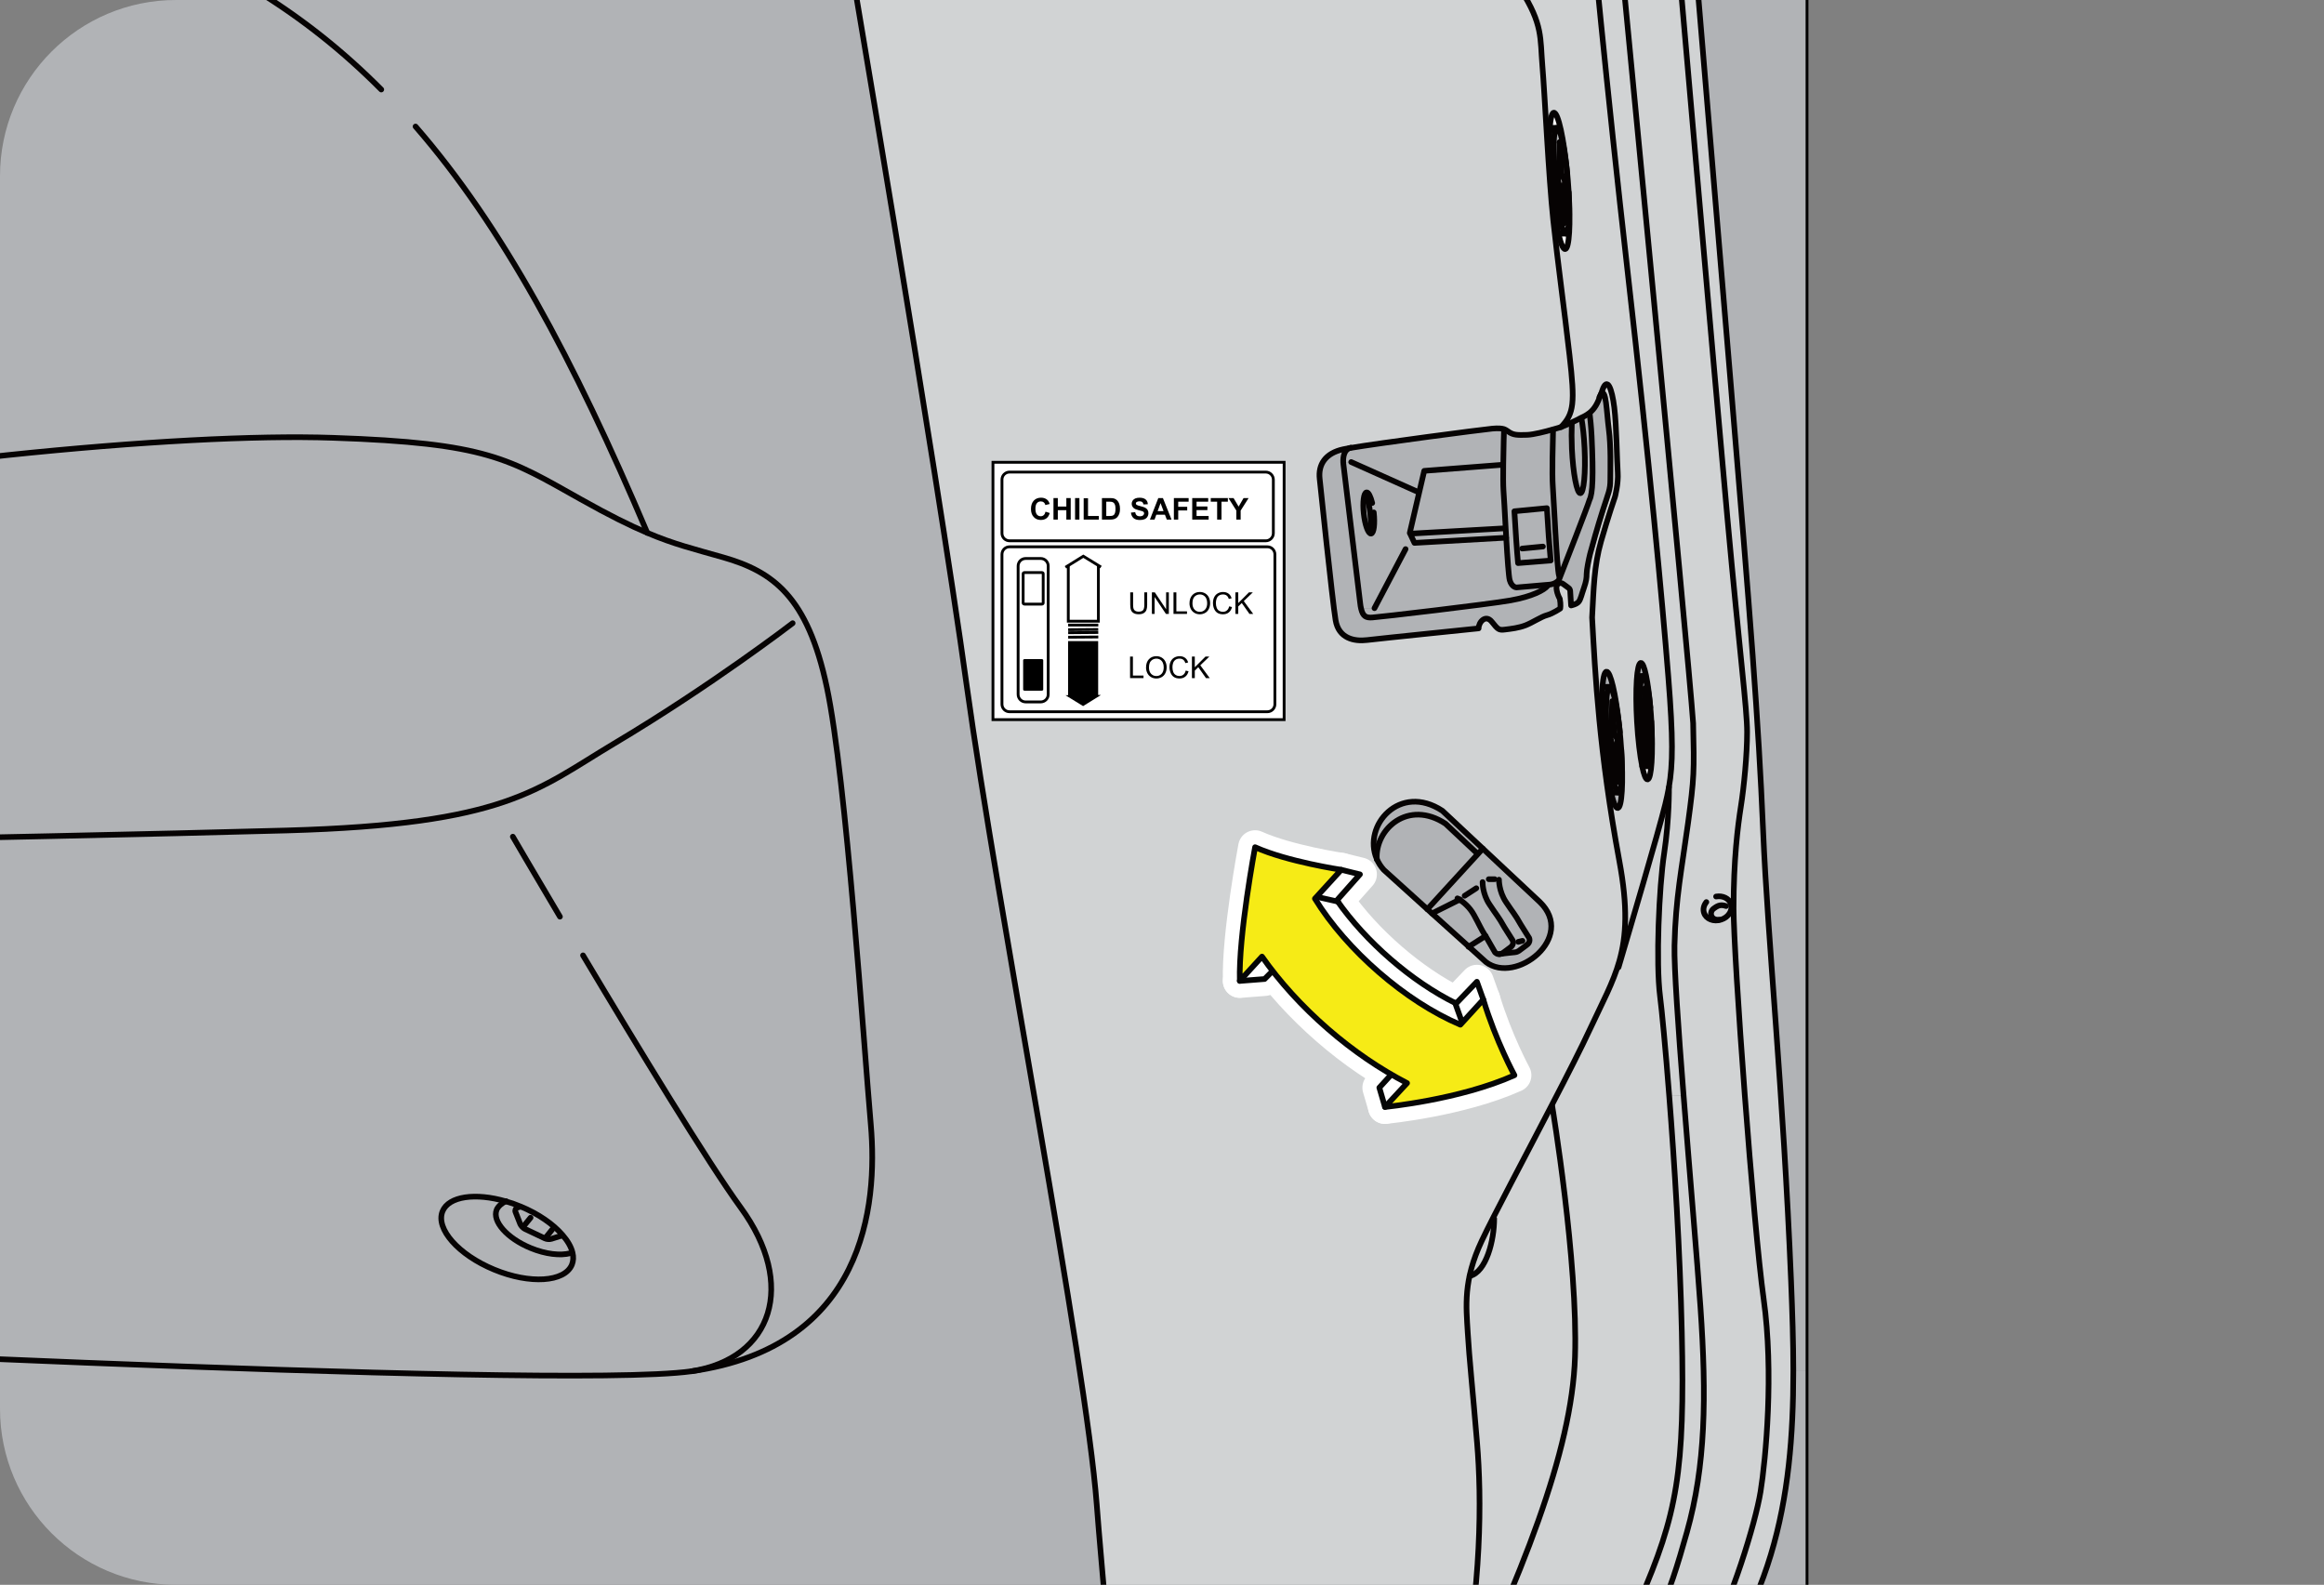 <?xml version="1.0" encoding="utf-8"?>
<!-- Generator: Adobe Illustrator 16.0.0, SVG Export Plug-In . SVG Version: 6.00 Build 0)  -->
<!DOCTYPE svg PUBLIC "-//W3C//DTD SVG 1.1//EN" "http://www.w3.org/Graphics/SVG/1.1/DTD/svg11.dtd">
<svg version="1.1" id="Layer_2" xmlns="http://www.w3.org/2000/svg" xmlns:xlink="http://www.w3.org/1999/xlink" x="0px" y="0px"
	 width="205.921px" height="140.42px" viewBox="0 0 205.921 140.42" enable-background="new 0 0 205.921 140.42"
	 xml:space="preserve">
<rect x="0" y="0" width="205.921" height="140.42" fill="#808080" stroke="none"/>
<g>
	<defs>
		<path id="SVGID_1_" d="M205.921,124.82c0,8.614-6.985,15.6-15.601,15.6H15.6c-8.614,0-15.6-6.985-15.6-15.6V15.6
			C0,6.984,6.985,0,15.6,0H190.32c8.615,0,15.601,6.984,15.601,15.6V124.82z"/>
	</defs>
	<clipPath id="SVGID_2_">
		<use xlink:href="#SVGID_1_"  overflow="visible"/>
	</clipPath>
	<g clip-path="url(#SVGID_2_)">
		<g id="XMLID_1_">
			<g>
				<path fill="#B1B3B6" d="M160.113,121.479v69.454H50.579c0,0,17.906-2.343,34.709-5.647c11.35-2.231,24.075-6.411,33.442-16.356
					l0.042,0.042c7.767-1.405,17.004-4.815,25.054-11.921c1.598-1.41,3.036-2.823,4.323-4.228
					c9.007-9.877,10.751-19.813,10.751-31.344H160.113z"/>
				<path fill="#B1B3B6" d="M160.113-7.405v128.885H158.9c0-2.568-0.089-5.211-0.199-7.955c-0.688-16.802-2.065-30.162-2.479-39.941
					c-0.413-9.779-1.101-18.505-2.891-39.854c-1.794-21.349-3.445-41.135-3.445-41.135H160.113z"/>
				<path fill="#D1D3D4" d="M158.701,113.524c0.11,2.744,0.199,5.387,0.199,7.955c0,11.53-1.744,21.467-10.751,31.344l-1.569-0.614
					c2.294-2.397,3.746-4.586,4.642-6.267c2.204-4.133,4.312-10.931,4.773-13.774c0.461-2.851,1.191-10.563,0.274-17.079
					c-0.916-6.521-2.665-30.301-2.665-34.62c0-4.316,0.372-7.249,0.646-8.998c0.276-1.743,0.553-4.588,0.553-6.612
					c0-2.02-0.647-6.887-1.75-19.009c-1.103-12.12-4.678-53.255-4.678-53.255h1.51c0,0,1.651,19.786,3.445,41.135
					c1.79,21.349,2.478,30.074,2.891,39.854C156.636,83.362,158.014,96.723,158.701,113.524z"/>
				<path fill="#D1D3D4" d="M156.27,115.089c0.917,6.516,0.187,14.229-0.274,17.079c-0.462,2.844-2.569,9.642-4.773,13.774
					c-0.896,1.681-2.348,3.869-4.642,6.267c-3.361,3.499-8.498,7.432-16.293,10.813c-2.597,1.123-5.58,1.935-8.692,2.52
					c0.847-1.094,1.646-2.252,2.412-3.464l0.032,0.022c7.438-3.397,12.947-6.978,17.722-11.846c4.778-4.862,6.06-8.629,7.711-14.503
					c1.654-5.881,1.75-11.941,1.199-19.931c-0.296-4.27-0.958-11.907-1.495-18.752c-0.468-5.967-0.847-11.322-0.805-13.292
					c0.097-4.222,0.647-6.8,1.198-10.833c0.552-4.041,0.552-4.594,0.454-8.864c-0.413-6.06-6.749-71.484-6.749-71.484h5.102
					c0,0,3.575,41.135,4.678,53.255c1.103,12.122,1.75,16.989,1.75,19.009c0,2.024-0.276,4.869-0.553,6.612
					c-0.274,1.749-0.646,4.682-0.646,8.998C153.604,84.788,155.354,108.568,156.27,115.089z"/>
				<path fill="#D1D3D4" d="M150.671,115.82c0.551,7.989,0.455,14.05-1.199,19.931c-1.651,5.874-2.933,9.641-7.711,14.503
					c-4.774,4.868-10.283,8.448-17.722,11.846l-0.032-0.022c0.337-0.542,0.666-1.101,0.982-1.667l0.015,0.009
					c6.964-3.782,16.62-10.165,20.249-18.521c3.372-7.751,4.04-11.479,3.766-23.874c-0.158-7.171-0.653-15.008-1.115-20.916
					l1.272-0.04C149.713,103.913,150.375,111.551,150.671,115.82z"/>
				<path fill="#D1D3D4" d="M150.023,64.079c0.098,4.271,0.098,4.823-0.454,8.864c-0.551,4.033-1.102,6.611-1.198,10.833
					c-0.042,1.97,0.337,7.325,0.805,13.292l-1.272,0.04c-0.337-4.318-0.654-7.597-0.813-8.836
					c-0.374-2.934-0.097-9.642,0.365-12.672c0.46-3.031,0.425-5.853,0.425-5.853h-0.005c0.355-2.046,0.385-4.291-0.056-9.801
					c-0.55-6.887-1.654-18.731-3.581-35.674c-1.929-16.941-3.305-31.679-3.305-31.679h2.34
					C143.274-7.405,149.61,58.02,150.023,64.079z"/>
				<path fill="#D1D3D4" d="M143.564,85.188c0.681-2.301,3.421-11.578,3.98-13.898c0.131-0.53,0.24-1.033,0.331-1.542h0.005
					c0,0,0.035,2.821-0.425,5.853c-0.462,3.03-0.739,9.738-0.365,12.672c0.158,1.239,0.476,4.518,0.813,8.836
					c0.462,5.908,0.957,13.745,1.115,20.916c0.274,12.396-0.394,16.123-3.766,23.874c-3.629,8.355-13.285,14.738-20.249,18.521
					l-0.015-0.009c1.249-2.188,2.363-4.564,3.321-7.146l0.047,0.021c6.515-13.773,10.923-24.606,11.197-33.058
					c0.275-8.441-2.018-22.214-2.018-22.214l-0.068-0.036c1.37-2.637,2.646-5.131,3.466-6.9c1.059-2.279,1.998-3.976,2.547-5.916
					L143.564,85.188z"/>
				<path fill="#D1D3D4" d="M146.58,152.209l1.569,0.614c-1.287,1.404-2.726,2.817-4.323,4.228
					c-8.05,7.105-17.287,10.516-25.054,11.921l-0.042-0.042c0.991-1.059,1.955-2.189,2.864-3.389
					c3.112-0.585,6.096-1.396,8.692-2.52C138.082,159.641,143.219,155.708,146.58,152.209z"/>
				<path fill="#D1D3D4" d="M141.828,34.982c-0.27,0.751-0.521,1.239-1.004,1.619c-0.201,0.151-0.428,0.289-0.716,0.412
					c0,0-0.028,0.015-0.084,0.043c-0.131,0.075-0.413,0.219-0.792,0.391c-0.264,0.125-0.579,0.263-0.917,0.394
					c1.165-1.204,1.239-2.135,0.758-6.335c-0.479-4.202-1.033-8.127-1.444-11.984c-0.414-3.856-0.758-11.293-0.965-13.703
					s0.067-3.651-1.929-6.75c-1.998-3.099-2.038-3.788-5.001-5.371v-1.103h11.2c0,0,1.376,14.737,3.305,31.679
					c1.927,16.942,3.031,28.787,3.581,35.674c0.44,5.51,0.411,7.755,0.056,9.801c-0.091,0.509-0.2,1.012-0.331,1.542
					c-0.56,2.32-3.3,11.598-3.98,13.898l-0.083-0.028c0.633-2.231,0.764-4.779,0-8.89c-1.789-9.642-2.136-16.529-2.411-21.557
					c0.14-2.549,0.171-4.58,0.793-6.749c0.619-2.17,1.239-3.96,1.239-3.96s0.309-1.171,0.241-2.135
					c-0.069-0.964-0.104-4.133-0.31-5.785c-0.207-1.653-0.621-2.789-1.067-1.481c-0.041,0.124-0.092,0.25-0.125,0.359
					C141.842,34.97,141.837,34.976,141.828,34.982z M142.756,70.244c0.202,0.86,0.409,1.371,0.588,1.355
					c0.371-0.035,0.502-2.278,0.31-5.186c-0.02-0.296-0.041-0.605-0.068-0.923c-0.014-0.207-0.034-0.413-0.056-0.612
					c-0.021-0.2-0.042-0.398-0.061-0.593c-0.008-0.063-0.017-0.117-0.021-0.181c-0.296-2.656-0.752-4.619-1.103-4.593
					c-0.414,0.035-0.517,2.769-0.242,6.102C142.263,67.489,142.502,69.148,142.756,70.244z M145.982,69.064
					c0.349-0.021,0.501-2.32,0.335-5.15c0-0.014,0-0.034,0-0.048c-0.02-0.413-0.054-0.813-0.088-1.185
					c-0.194-2.279-0.535-3.968-0.842-3.946c-0.351,0.021-0.503,2.349-0.338,5.207c0.092,1.597,0.265,3.017,0.456,3.952
					C145.658,68.638,145.828,69.072,145.982,69.064z M138.683,22.07c0.362-0.027,0.487-2.203,0.315-5.041
					c-0.02-0.344-0.049-0.696-0.076-1.061c-0.021-0.207-0.035-0.413-0.055-0.613c-0.298-3.05-0.806-5.406-1.19-5.371
					c-0.407,0.034-0.518,2.769-0.241,6.108C137.711,19.427,138.269,22.105,138.683,22.07z"/>
				<path fill="#FFFFFF" d="M146.317,63.914c0.166,2.83,0.014,5.13-0.335,5.15c-0.154,0.008-0.324-0.427-0.477-1.17h0.007h0.544
					C146.331,67.882,146.449,66.103,146.317,63.914z"/>
				<path fill="#B1B3B6" d="M146.317,63.914c0.132,2.188,0.014,3.968-0.261,3.98c-0.269,0-0.593-1.771-0.722-3.973
					c-0.125-2.212-0.007-4.016,0.26-4.029h0.008c0.22,0.021,0.476,1.185,0.627,2.789c0.034,0.372,0.068,0.771,0.088,1.185
					C146.317,63.88,146.317,63.9,146.317,63.914z M146.091,63.908l-0.233-0.523l-0.098-2.411l-0.089,1.748l-0.241,0.283l0.241,1.281
					l0.282,2.831l0.048-2.459L146.091,63.908z"/>
				<polygon fill="#B1B3B6" points="145.857,63.385 146.091,63.908 146.001,64.658 145.953,67.117 145.671,64.286 145.43,63.005 
					145.671,62.722 145.76,60.974 				"/>
				<path fill="#B1B3B6" d="M145.595,59.893c-0.267,0.014-0.385,1.817-0.26,4.029c0.129,2.202,0.453,3.973,0.722,3.973h-0.544
					h-0.007c-0.191-0.936-0.364-2.355-0.456-3.952c-0.165-2.858-0.013-5.187,0.338-5.207c0.307-0.021,0.647,1.667,0.842,3.946
					c-0.151-1.604-0.407-2.769-0.627-2.789H145.595z"/>
				<path fill="#B1B3B6" d="M143.653,66.414c0.192,2.907,0.062,5.15-0.31,5.186c-0.179,0.016-0.386-0.495-0.588-1.355l0.635-0.021
					h0.008C143.674,70.194,143.778,68.569,143.653,66.414z"/>
				<path fill="#B1B3B6" d="M143.653,66.414c0.125,2.155,0.021,3.78-0.255,3.81h-0.008c-0.317,0-0.734-2.059-0.957-4.635
					c-0.213-2.584-0.128-4.704,0.187-4.726c0.256-0.021,0.593,1.344,0.827,3.242c0.005,0.063,0.014,0.118,0.021,0.181
					c0.019,0.194,0.039,0.393,0.061,0.593c0.021,0.199,0.042,0.405,0.056,0.612C143.612,65.809,143.634,66.118,143.653,66.414z
					 M143.321,65.547l-0.287-0.601l-0.187-2.822l-0.055,2.052l-0.27,0.339l0.311,1.486l0.421,3.312l-0.021-2.877L143.321,65.547z"/>
				<path fill="#D1D3D4" d="M119.585,39.7c-0.236,0.041-0.421,0.075-0.551,0.104c-1.619,0.345-2.238,1.377-2.102,2.616
					c0,0,1.137,10.917,1.412,12.534c0.275,1.62,1.652,1.894,2.789,1.757c1.136-0.137,9.883-1.033,9.883-1.033
					c0-0.551,0.62-1.273,1.17-0.586c0.551,0.689,0.622,0.759,1.171,0.689c0.552-0.069,1.205-0.138,1.826-0.379
					c0.618-0.241,1.376-0.758,1.893-0.896c0.516-0.139,1.171-0.586,1.171-0.586s0.068-0.309-0.033-0.86
					c-0.241-0.413-0.414-1.102-0.207-1.274c0.067-0.062,0.131-0.103,0.198-0.123c0.11-0.034,0.234,0.013,0.457,0.191
					c0.343,0.276,0.479,0.243,0.479,0.655l0.07,1.138c0,0,0.518-0.104,0.688-0.346c0.173-0.241,0.241-0.62,0.448-1.204
					c0.207-0.587,0.24-0.896,0.24-1.24c0-0.345,0.174-1.24,0.311-1.79c0.14-0.553,0.654-2.377,1.137-3.893
					c0.482-1.514,0.653-1.756,0.653-2.685c0-0.93,0.067-2.894-0.137-4.477c-0.194-1.468-0.234-3.768-0.71-3.051
					c0.033-0.109,0.084-0.235,0.125-0.359c0.446-1.308,0.86-0.172,1.067,1.481c0.206,1.652,0.24,4.821,0.31,5.785
					c0.067,0.964-0.241,2.135-0.241,2.135s-0.62,1.79-1.239,3.96c-0.622,2.169-0.653,4.2-0.793,6.749
					c0.275,5.027,0.622,11.915,2.411,21.557c0.764,4.11,0.633,6.658,0,8.89c-0.549,1.94-1.488,3.637-2.547,5.916
					c-0.82,1.77-2.096,4.264-3.466,6.9c-2.41,4.655-5.123,9.724-6.177,11.968c-1.654,3.512-1.378,5.786-1.24,8.127
					s0.414,4.82,0.827,9.78c0.413,4.957,0.413,12.533-1.515,22.313c-0.323,1.064-0.676,2.099-1.054,3.099
					c-0.958,2.582-2.072,4.958-3.321,7.146c-0.316,0.566-0.646,1.125-0.982,1.667c-0.766,1.212-1.565,2.37-2.412,3.464
					c-0.909,1.199-1.873,2.33-2.864,3.389c-9.367,9.945-22.093,14.125-33.442,16.356c-16.803,3.305-34.709,5.647-34.709,5.647
					H39.306c9.938-1.549,27.429-4.916,32.291-6.894c16.232-6.591,20.165-13.926,24.021-23.241c3.857-9.326,2.52-14.83,1.557-27.529
					c-0.965-12.692-8.788-52.785-11.522-72.551C82.92,40.955,74.725-7.095,74.725-7.095v-0.311h55.01v1.103
					c2.963,1.583,3.003,2.272,5.001,5.371c1.996,3.099,1.722,4.34,1.929,6.75s0.551,9.847,0.965,13.703
					c0.411,3.857,0.965,7.782,1.444,11.984c0.481,4.2,0.407,5.131-0.758,6.335c0,0-0.297,0.097-0.708,0.207
					c-0.696,0.199-1.729,0.461-2.287,0.482c-0.895,0.034-1.204,0-1.549-0.207c-0.174-0.104-0.29-0.221-0.496-0.297
					c-0.208-0.069-0.509-0.097-1.054-0.048C131.21,38.075,122.274,39.247,119.585,39.7z M130.148,83.874l1.516,1.369
					c2.644,2.031,8.03-2.176,4.771-5.325l-5.049-4.73l-3.58-3.348c-3.78-2.497-7.094,1.33-5.813,4.271
					c0.145,0.337,0.346,0.661,0.621,0.964l3.856,3.486l0.411,0.372L130.148,83.874z"/>
				<path fill="#FFFFFF" d="M143.469,64.286c0.019,0.194,0.039,0.393,0.061,0.593C143.508,64.679,143.487,64.48,143.469,64.286z"/>
				<path fill="#B1B3B6" d="M143.391,70.224l-0.635,0.021c-0.254-1.096-0.493-2.755-0.653-4.63
					c-0.274-3.333-0.172-6.066,0.242-6.102c0.351-0.026,0.807,1.937,1.103,4.593c-0.234-1.898-0.571-3.263-0.827-3.242
					c-0.314,0.021-0.399,2.142-0.187,4.726C142.656,68.165,143.073,70.224,143.391,70.224z"/>
				<polygon fill="#B1B3B6" points="143.034,64.946 143.321,65.547 143.233,66.436 143.255,69.313 142.834,66.001 142.523,64.515 
					142.793,64.176 142.848,62.124 				"/>
				<path fill="#B1B3B6" d="M142.552,38.014c0.204,1.583,0.137,3.547,0.137,4.477c0,0.929-0.171,1.171-0.653,2.685
					c-0.482,1.516-0.997,3.34-1.137,3.893c-0.137,0.55-0.311,1.445-0.311,1.79c0,0.344-0.033,0.653-0.24,1.24
					c-0.207,0.584-0.275,0.963-0.448,1.204c-0.17,0.241-0.688,0.346-0.688,0.346l-0.07-1.138c0-0.412-0.137-0.379-0.479-0.655
					c-0.223-0.179-0.347-0.226-0.457-0.191l-0.363-0.034c0.22-0.124,0.296-0.268,0.296-0.268s0.026-0.077,0.081-0.208
					c0.427-1.096,2.461-6.288,2.624-6.867c0.278-0.536,0.352-2.079,0.187-5.605c-0.048-0.957-0.121-1.556-0.172-2.038l-0.033-0.041
					c0.482-0.38,0.734-0.868,1.004-1.619c0.009-0.007,0.014-0.013,0.014-0.02C142.317,34.246,142.357,36.546,142.552,38.014z"/>
				<path fill="#B1B3B6" d="M141.029,38.681c0.165,3.526,0.092,5.069-0.187,5.605c-0.163,0.579-2.197,5.771-2.624,6.867
					l-0.039-0.021c-0.016-0.041-0.026-0.09-0.042-0.138c-0.187-0.641-0.461-6.659-0.551-7.941c-0.076-1.032,0-3.904,0.026-4.992
					l-0.006-0.014c0.411-0.11,0.708-0.207,0.708-0.207c0.338-0.131,0.653-0.269,0.917-0.394l0.04,0.098
					c-0.026,0.641-0.026,1.404,0.008,2.225c0.103,2.183,0.44,3.946,0.75,3.933c0.304-0.021,0.477-1.805,0.372-3.988
					c-0.048-1.019-0.151-1.949-0.274-2.651l-0.104-0.006c0.056-0.028,0.084-0.043,0.084-0.043c0.288-0.123,0.515-0.261,0.716-0.412
					l0.033,0.041C140.908,37.125,140.981,37.724,141.029,38.681z"/>
				<path fill="#B1B3B6" d="M140.402,39.714c0.104,2.184-0.068,3.967-0.372,3.988c-0.31,0.014-0.647-1.75-0.75-3.933
					c-0.034-0.82-0.034-1.584-0.008-2.225l-0.04-0.098c0.379-0.172,0.661-0.315,0.792-0.391l0.104,0.006
					C140.251,37.765,140.354,38.695,140.402,39.714z"/>
				<path fill="#D1D3D4" d="M137.537,98.013c0,0,2.293,13.772,2.018,22.214c-0.274,8.451-4.683,19.284-11.197,33.058l-0.047-0.021
					c0.378-1,0.73-2.034,1.054-3.099c1.928-9.78,1.928-17.356,1.515-22.313c-0.413-4.96-0.689-7.439-0.827-9.78
					s-0.414-4.615,1.24-8.127c1.054-2.244,3.767-7.313,6.177-11.968L137.537,98.013z"/>
				<path fill="#FFFFFF" d="M138.728,20.7h0.008c0.278-0.021,0.372-1.591,0.263-3.671c0.172,2.838,0.047,5.014-0.315,5.041
					c-0.414,0.035-0.972-2.644-1.247-5.978c-0.276-3.34-0.166-6.074,0.241-6.108c0.385-0.035,0.893,2.321,1.19,5.371
					c-0.235-2.3-0.62-4.05-0.91-4.021c-0.315,0.028-0.398,2.142-0.187,4.73C137.986,18.634,138.413,20.7,138.728,20.7z"/>
				<path fill="#B1B3B6" d="M138.186,12.614l-0.062,2.032l-0.271,0.344l0.317,1.488l0.414,3.312l-0.016-2.878l0.084-0.896
					l-0.288-0.599L138.186,12.614z M138.998,17.029c0.109,2.08,0.016,3.649-0.263,3.671h-0.008c-0.314,0-0.741-2.066-0.957-4.636
					c-0.212-2.589-0.129-4.702,0.187-4.73c0.29-0.028,0.675,1.722,0.91,4.021c0.02,0.2,0.033,0.406,0.055,0.613
					C138.949,16.333,138.979,16.686,138.998,17.029z"/>
				<polygon fill="#FFFFFF" points="138.365,15.418 138.653,16.017 138.569,16.912 138.585,19.79 138.171,16.479 137.854,14.99 
					138.124,14.646 138.186,12.614 				"/>
				<path fill="#B1B3B6" d="M138.214,53.061c0.102,0.552,0.033,0.86,0.033,0.86s-0.655,0.447-1.171,0.586
					c-0.517,0.138-1.274,0.654-1.893,0.896c-0.621,0.241-1.274,0.31-1.826,0.379c-0.549,0.069-0.62,0-1.171-0.689
					c-0.55-0.688-1.17,0.035-1.17,0.586c0,0-8.747,0.896-9.883,1.033c-1.137,0.137-2.514-0.137-2.789-1.757
					c-0.275-1.617-1.412-12.534-1.412-12.534c-0.137-1.239,0.482-2.271,2.102-2.616c0.13-0.028,0.314-0.063,0.551-0.104
					c-0.482,0.172-0.592,0.771-0.566,1.289c0,0.055,0.008,0.102,0.016,0.157c0.068,0.586,1.342,11.054,1.481,12.259
					c0.019,0.207,0.053,0.385,0.087,0.53c0.167,0.716,0.463,0.807,0.978,0.778c0.621-0.034,10.332-1.171,12.26-1.515
					c1.93-0.345,2.975-0.91,3.285-1.288l-0.006-0.097c0.336-0.008,0.563-0.09,0.723-0.186l0.363,0.034
					c-0.067,0.021-0.131,0.062-0.198,0.123C137.8,51.959,137.973,52.647,138.214,53.061z"/>
				<path fill="#B1B3B6" d="M138.18,51.133l0.039,0.021c-0.055,0.131-0.081,0.208-0.081,0.208s-0.076,0.144-0.296,0.268
					c-0.16,0.096-0.387,0.178-0.723,0.186c-0.03,0.006-0.057,0.006-0.083,0.006l-2.665,0.229c0,0-0.415,0-0.6-0.642
					c-0.091-0.323-0.208-2.004-0.31-3.766c-0.021-0.276-0.035-0.559-0.048-0.834c-0.076-1.446-0.154-2.803-0.194-3.341
					c-0.033-0.482-0.033-1.363-0.021-2.279c0.015-1.521,0.068-3.14,0.068-3.14l0.009-0.021c0.206,0.076,0.322,0.193,0.496,0.297
					c0.345,0.207,0.654,0.241,1.549,0.207c0.558-0.021,1.591-0.283,2.287-0.482l0.006,0.014c-0.026,1.088-0.103,3.96-0.026,4.992
					c0.09,1.282,0.364,7.301,0.551,7.941C138.153,51.043,138.164,51.092,138.18,51.133z M134.508,49.893l2.893-0.228
					c-0.097-0.977-0.249-3.03-0.338-4.641l-2.878,0.274C134.281,46.911,134.411,48.915,134.508,49.893z"/>
				<path fill="#B1B3B6" d="M137.4,49.665l-2.893,0.228c-0.097-0.978-0.227-2.981-0.323-4.594l2.878-0.274
					C137.151,46.635,137.304,48.688,137.4,49.665z"/>
				<path fill="#B1B3B6" d="M137.119,51.814l0.006,0.097c-0.311,0.378-1.355,0.943-3.285,1.288
					c-1.928,0.344-11.639,1.48-12.26,1.515c-0.515,0.028-0.811-0.063-0.978-0.778l1.185-0.048l2.755-5.235l0.787-0.55l8.124-0.461
					h0.009c0.102,1.762,0.219,3.442,0.31,3.766c0.185,0.642,0.6,0.642,0.6,0.642l2.665-0.229
					C137.063,51.82,137.089,51.82,137.119,51.814z"/>
				<path fill="#B1B3B6" d="M131.621,82.936c-0.447-0.716-0.516-0.957-1.019-1.866c-0.394-0.725-0.976-1.164-1.274-1.357
					l-2.445,1.221l-0.411-0.372l4.477-4.891l0.438-0.482l5.049,4.73c3.259,3.149-2.128,7.356-4.771,5.325l-1.516-1.369
					L131.621,82.936z"/>
				<path fill="#B1B3B6" d="M133.462,47.642h-0.009l-8.124,0.461l-0.352-0.751l0.165-0.076l8.124-0.461l0.147-0.007
					C133.427,47.083,133.44,47.365,133.462,47.642z"/>
				<path fill="#B1B3B6" d="M133.414,46.808l-0.147,0.007l-8.124,0.461l-0.165,0.076l-0.063-0.124l0.841-3.623l0.44-1.886
					l6.853-0.531h0.15c-0.012,0.916-0.012,1.797,0.021,2.279C133.26,44.005,133.338,45.361,133.414,46.808z"/>
				<path fill="#B1B3B6" d="M133.275,38.026l-0.009,0.021c0,0-0.054,1.618-0.068,3.14h-0.15l-6.853,0.531l-0.44,1.886l-0.154-0.033
					l-5.879-2.631l-0.703,0.049c-0.025-0.518,0.084-1.117,0.566-1.289c2.689-0.453,11.625-1.625,12.637-1.722
					C132.767,37.93,133.067,37.957,133.275,38.026z"/>
				<path fill="#B1B3B6" d="M131.621,82.936l-1.473,0.938l-3.266-2.941l2.445-1.221c0.299,0.193,0.881,0.633,1.274,1.357
					C131.105,81.979,131.174,82.22,131.621,82.936z"/>
				<path fill="#B1B3B6" d="M131.387,75.188l-0.438,0.482l-0.021-0.016l-2.844-2.669c-3.308-2.178-6.246,0.468-6.089,3.125
					c-1.281-2.94,2.032-6.768,5.813-4.271L131.387,75.188z"/>
				<path fill="#B1B3B6" d="M130.948,75.67l-4.477,4.891l-3.856-3.486c-0.275-0.303-0.477-0.627-0.621-0.964
					c-0.157-2.657,2.781-5.303,6.089-3.125l2.844,2.669L130.948,75.67z"/>
				<path fill="#B1B3B6" d="M125.755,43.604l-0.841,3.623l0.063,0.124l0.352,0.751l-0.787,0.55l-2.755,5.235l-1.185,0.048
					c-0.034-0.146-0.068-0.323-0.087-0.53c-0.14-1.205-1.413-11.673-1.481-12.259c-0.008-0.056-0.016-0.103-0.016-0.157l0.703-0.049
					l5.879,2.631L125.755,43.604z"/>
				<path fill="#B1B3B6" d="M57.354,47.214c-1.549-0.654-3.367-1.556-5.894-2.975c-6.392-3.582-8.258-4.987-21.963-5.447
					c-13.711-0.469-41.12,2.176-66.512,7.162h-1.213V-7.405H74.725v0.311c0,0,8.195,48.05,10.928,67.813
					c2.734,19.766,10.558,59.858,11.522,72.551c0.963,12.699,2.301,18.203-1.557,27.529c-3.856,9.315-7.789,16.65-24.021,23.241
					c-4.862,1.978-22.354,5.345-32.291,6.894h-77.532v-72.235h1.213c0,0,86.139,4.519,98.288,2.802
					c15.336-2.168,16.508-14.639,15.888-21.81c-0.627-7.162-2.184-30.686-3.898-38.785c-1.707-8.099-4.827-10.274-9.186-11.521
					C61.446,48.632,59.718,48.219,57.354,47.214z"/>
				<path fill="#B1B3B6" d="M61.274,121.5c-12.149,1.717-98.288-2.802-98.288-2.802h-1.213V45.954h1.213
					c25.392-4.986,52.801-7.631,66.512-7.162c13.705,0.46,15.571,1.865,21.963,5.447c2.526,1.419,4.345,2.32,5.894,2.975
					c2.363,1.005,4.092,1.418,6.724,2.17c4.358,1.247,7.479,3.423,9.186,11.521c1.715,8.1,3.271,31.623,3.898,38.785
					C77.782,106.861,76.61,119.332,61.274,121.5z M44.822,106.446c-2.68-0.785-5.057-0.461-5.607,0.876
					c-0.639,1.549,1.405,3.863,4.574,5.171c3.16,1.31,6.246,1.11,6.886-0.434c0.131-0.33,0.152-0.688,0.056-1.068
					c-0.117-0.503-0.427-1.037-0.888-1.57c-0.819-0.95-2.135-1.874-3.741-2.533c-0.006-0.006-0.02-0.006-0.026-0.006
					C45.655,106.701,45.234,106.558,44.822,106.446z"/>
				<path fill="#B1B3B6" d="M50.73,110.991c0.097,0.381,0.075,0.738-0.056,1.068c-0.64,1.544-3.726,1.743-6.886,0.434
					c-3.169-1.308-5.213-3.622-4.574-5.171c0.551-1.337,2.928-1.661,5.607-0.876c-0.352,0.146-0.689,0.448-0.813,0.737
					c-0.42,1.021,0.923,2.535,3.003,3.396c1.335,0.552,2.644,0.696,3.525,0.46L50.73,110.991z"/>
				<path fill="#B1B3B6" d="M50.73,110.991l-0.193,0.048c-0.882,0.236-2.19,0.092-3.525-0.46c-2.08-0.86-3.423-2.375-3.003-3.396
					c0.124-0.289,0.462-0.592,0.813-0.737c0.412,0.111,0.833,0.255,1.253,0.436l-0.021,0.053l-0.199,0.063
					c-0.158,0.05-0.24,0.221-0.18,0.387l0.421,1.068c0.069,0.157,0.248,0.349,0.399,0.428l1.784,0.846
					c0.157,0.077,0.42,0.095,0.585,0.041l0.917-0.29l0.062-0.056C50.304,109.954,50.613,110.488,50.73,110.991z"/>
				<path fill="#B1B3B6" d="M49.843,109.421l-0.062,0.056l-0.917,0.29c-0.165,0.054-0.428,0.036-0.585-0.041l-1.784-0.846
					c-0.151-0.079-0.33-0.271-0.399-0.428l-0.421-1.068c-0.061-0.166,0.021-0.337,0.18-0.387l0.199-0.063l0.021-0.053
					c0.007,0,0.021,0,0.026,0.006C47.708,107.547,49.023,108.471,49.843,109.421z"/>
			</g>
			<g>
				<polygon fill="none" stroke="#000000" stroke-width="0.25" stroke-miterlimit="10" points="160.113,121.479 160.113,190.934 
					50.579,190.934 39.306,190.934 -38.227,190.934 -38.227,118.698 -38.227,45.954 -38.227,-7.405 74.725,-7.405 129.734,-7.405 
					140.935,-7.405 143.274,-7.405 148.376,-7.405 149.886,-7.405 160.113,-7.405 				"/>
				
					<path fill="none" stroke="#060303" stroke-width="0.5" stroke-linecap="round" stroke-linejoin="round" stroke-miterlimit="10" d="
					M74.725-7.095c0,0,8.195,48.05,10.928,67.813c2.734,19.766,10.558,59.858,11.522,72.551c0.963,12.699,2.301,18.203-1.557,27.529
					c-3.856,9.315-7.789,16.65-24.021,23.241c-4.862,1.978-22.354,5.345-32.291,6.894"/>
				
					<path fill="none" stroke="#060303" stroke-width="0.5" stroke-linecap="round" stroke-linejoin="round" stroke-miterlimit="10" d="
					M141.842,34.963c0.033-0.109,0.084-0.235,0.125-0.359c0.446-1.308,0.86-0.172,1.067,1.481c0.206,1.652,0.24,4.821,0.31,5.785
					c0.067,0.964-0.241,2.135-0.241,2.135s-0.62,1.79-1.239,3.96c-0.622,2.169-0.653,4.2-0.793,6.749
					c0.275,5.027,0.622,11.915,2.411,21.557c0.764,4.11,0.633,6.658,0,8.89c-0.549,1.94-1.488,3.637-2.547,5.916
					c-0.82,1.77-2.096,4.264-3.466,6.9c-2.41,4.655-5.123,9.724-6.177,11.968c-1.654,3.512-1.378,5.786-1.24,8.127
					s0.414,4.82,0.827,9.78c0.413,4.957,0.413,12.533-1.515,22.313c-0.323,1.064-0.676,2.099-1.054,3.099
					c-0.958,2.582-2.072,4.958-3.321,7.146c-0.316,0.566-0.646,1.125-0.982,1.667c-0.766,1.212-1.565,2.37-2.412,3.464
					c-0.909,1.199-1.873,2.33-2.864,3.389c-9.367,9.945-22.093,14.125-33.442,16.356c-16.803,3.305-34.709,5.647-34.709,5.647"/>
				
					<path fill="none" stroke="#060303" stroke-width="0.5" stroke-linecap="round" stroke-linejoin="round" stroke-miterlimit="10" d="
					M129.734-6.303c2.963,1.583,3.003,2.272,5.001,5.371c1.996,3.099,1.722,4.34,1.929,6.75s0.551,9.847,0.965,13.703
					c0.411,3.857,0.965,7.782,1.444,11.984c0.481,4.2,0.407,5.131-0.758,6.335c0.338-0.131,0.653-0.269,0.917-0.394
					c0.379-0.172,0.661-0.315,0.792-0.391c0.056-0.028,0.084-0.043,0.084-0.043c0.288-0.123,0.515-0.261,0.716-0.412
					c0.482-0.38,0.734-0.868,1.004-1.619"/>
				
					<path fill="none" stroke="#060303" stroke-width="0.5" stroke-linecap="round" stroke-linejoin="round" stroke-miterlimit="10" d="
					M138.315,37.841c0,0-0.297,0.097-0.708,0.207c-0.696,0.199-1.729,0.461-2.287,0.482c-0.895,0.034-1.204,0-1.549-0.207
					c-0.174-0.104-0.29-0.221-0.496-0.297c-0.208-0.069-0.509-0.097-1.054-0.048c-1.012,0.097-9.947,1.269-12.637,1.722
					c-0.236,0.041-0.421,0.075-0.551,0.104c-1.619,0.345-2.238,1.377-2.102,2.616c0,0,1.137,10.917,1.412,12.534
					c0.275,1.62,1.652,1.894,2.789,1.757c1.136-0.137,9.883-1.033,9.883-1.033c0-0.551,0.62-1.273,1.17-0.586
					c0.551,0.689,0.622,0.759,1.171,0.689c0.552-0.069,1.205-0.138,1.826-0.379c0.618-0.241,1.376-0.758,1.893-0.896
					c0.516-0.139,1.171-0.586,1.171-0.586s0.068-0.309-0.033-0.86c-0.241-0.413-0.414-1.102-0.207-1.274
					c0.067-0.062,0.131-0.103,0.198-0.123c0.11-0.034,0.234,0.013,0.457,0.191c0.343,0.276,0.479,0.243,0.479,0.655l0.07,1.138
					c0,0,0.518-0.104,0.688-0.346c0.173-0.241,0.241-0.62,0.448-1.204c0.207-0.587,0.24-0.896,0.24-1.24
					c0-0.345,0.174-1.24,0.311-1.79c0.14-0.553,0.654-2.377,1.137-3.893c0.482-1.514,0.653-1.756,0.653-2.685
					c0-0.93,0.067-2.894-0.137-4.477c-0.194-1.468-0.234-3.768-0.71-3.051c0,0.007-0.005,0.013-0.014,0.02
					c-0.033,0.055-0.067,0.124-0.104,0.207"/>
				
					<path fill="none" stroke="#060303" stroke-width="0.5" stroke-linecap="round" stroke-linejoin="round" stroke-miterlimit="10" d="
					M119.688,39.666c-0.034,0.008-0.075,0.02-0.103,0.034c-0.482,0.172-0.592,0.771-0.566,1.289c0,0.055,0.008,0.102,0.016,0.157
					c0.068,0.586,1.342,11.054,1.481,12.259c0.019,0.207,0.053,0.385,0.087,0.53c0.167,0.716,0.463,0.807,0.978,0.778
					c0.621-0.034,10.332-1.171,12.26-1.515c1.93-0.345,2.975-0.91,3.285-1.288"/>
				
					<line fill="none" stroke="#060303" stroke-width="0.5" stroke-linecap="round" stroke-linejoin="round" stroke-miterlimit="10" x1="121.787" y1="53.888" x2="124.542" y2="48.652"/>
				
					<line fill="none" stroke="#060303" stroke-width="0.5" stroke-linecap="round" stroke-linejoin="round" stroke-miterlimit="10" x1="119.722" y1="40.94" x2="125.601" y2="43.571"/>
				
					<path fill="none" stroke="#060303" stroke-width="0.5" stroke-linecap="round" stroke-linejoin="round" stroke-miterlimit="10" d="
					M121.588,44.569c-0.145-0.579-0.338-0.965-0.503-0.943c-0.247,0.027-0.356,0.867-0.247,1.88
					c0.109,1.006,0.398,1.805,0.647,1.776c0.249-0.026,0.352-0.866,0.24-1.88"/>
				
					<path fill="none" stroke="#060303" stroke-width="0.5" stroke-linecap="round" stroke-linejoin="round" stroke-miterlimit="10" d="
					M121.36,47.145c0.104-0.323,0.131-0.936,0.057-1.639c-0.076-0.695-0.236-1.296-0.414-1.584"/>
				
					<path fill="none" stroke="#060303" stroke-width="0.5" stroke-linecap="round" stroke-linejoin="round" stroke-miterlimit="10" d="
					M-37.014,45.954c25.392-4.986,52.801-7.631,66.512-7.162c13.705,0.46,15.571,1.865,21.963,5.447
					c2.526,1.419,4.345,2.32,5.894,2.975c2.363,1.005,4.092,1.418,6.724,2.17c4.358,1.247,7.479,3.423,9.186,11.521
					c1.715,8.1,3.271,31.623,3.898,38.785c0.62,7.171-0.552,19.642-15.888,21.81c-12.149,1.717-98.288-2.802-98.288-2.802"/>
				
					<path fill="none" stroke="#060303" stroke-width="0.5" stroke-linecap="round" stroke-linejoin="round" stroke-miterlimit="10" d="
					M-19.025,74.561c13.779-0.262,32.952-0.654,44.446-0.978c19.47-0.55,22.163-3.628,29.014-7.714
					c8.637-5.143,15.799-10.652,15.799-10.652"/>
				
					<path fill="none" stroke="#060303" stroke-width="0.5" stroke-linecap="round" stroke-linejoin="round" stroke-miterlimit="10" d="
					M-35.548,74.871c0,0,4.643-0.082,11.557-0.214"/>
				
					<path fill="none" stroke="#060303" stroke-width="0.5" stroke-linecap="round" stroke-linejoin="round" stroke-miterlimit="10" d="
					M51.66,84.65c4.808,8.057,11.115,18.429,13.979,22.355c4.959,6.797,2.838,13.372-4.365,14.494"/>
				
					<path fill="none" stroke="#060303" stroke-width="0.5" stroke-linecap="round" stroke-linejoin="round" stroke-miterlimit="10" d="
					M45.441,74.133c0,0,1.708,2.935,4.173,7.088"/>
				
					<path fill="none" stroke="#060303" stroke-width="0.5" stroke-linecap="round" stroke-linejoin="round" stroke-miterlimit="10" d="
					M50.73,110.991c0.097,0.381,0.075,0.738-0.056,1.068c-0.64,1.544-3.726,1.743-6.886,0.434c-3.169-1.308-5.213-3.622-4.574-5.171
					c0.551-1.337,2.928-1.661,5.607-0.876c0.412,0.111,0.833,0.255,1.253,0.436c0.007,0,0.021,0,0.026,0.006
					c1.606,0.659,2.922,1.583,3.741,2.533C50.304,109.954,50.613,110.488,50.73,110.991z"/>
				
					<path fill="none" stroke="#060303" stroke-width="0.5" stroke-linecap="round" stroke-linejoin="round" stroke-miterlimit="10" d="
					M50.537,111.039c-0.882,0.236-2.19,0.092-3.525-0.46c-2.08-0.86-3.423-2.375-3.003-3.396c0.124-0.289,0.462-0.592,0.813-0.737
					c0.006-0.006,0.013-0.015,0.021-0.015"/>
				
					<path fill="none" stroke="#060303" stroke-width="0.5" stroke-linecap="round" stroke-linejoin="round" stroke-miterlimit="10" d="
					M49.781,109.477l-0.917,0.29c-0.165,0.054-0.428,0.036-0.585-0.041l-1.784-0.846c-0.151-0.079-0.33-0.271-0.399-0.428
					l-0.421-1.068c-0.061-0.166,0.021-0.337,0.18-0.387l0.199-0.063"/>
				
					<line fill="none" stroke="#060303" stroke-width="0.5" stroke-linecap="round" stroke-linejoin="round" stroke-miterlimit="10" x1="46.48" y1="108.547" x2="47.012" y2="107.895"/>
				
					<line fill="none" stroke="#060303" stroke-width="0.5" stroke-linecap="round" stroke-linejoin="round" stroke-miterlimit="10" x1="48.39" y1="109.614" x2="48.919" y2="108.953"/>
				
					<path fill="none" stroke="#060303" stroke-width="0.5" stroke-linecap="round" stroke-linejoin="round" stroke-miterlimit="10" d="
					M36.819,11.21c7.672,8.828,13.98,20.557,20.535,36.004"/>
				
					<path fill="none" stroke="#060303" stroke-width="0.5" stroke-linecap="round" stroke-linejoin="round" stroke-miterlimit="10" d="
					M9.637-6.908c9.738,3.34,17.479,8.132,24.146,14.841"/>
				
					<path fill="none" stroke="#060303" stroke-width="0.5" stroke-linecap="round" stroke-linejoin="round" stroke-miterlimit="10" d="
					M140.935-7.405c0,0,1.376,14.737,3.305,31.679c1.927,16.942,3.031,28.787,3.581,35.674c0.44,5.51,0.411,7.755,0.056,9.801
					c-0.091,0.509-0.2,1.012-0.331,1.542c-0.56,2.32-3.3,11.598-3.98,13.898c-0.096,0.329-0.153,0.516-0.153,0.516"/>
				
					<path fill="none" stroke="#060303" stroke-width="0.5" stroke-linecap="round" stroke-linejoin="round" stroke-miterlimit="10" d="
					M147.881,69.748c0,0,0.035,2.821-0.425,5.853c-0.462,3.03-0.739,9.738-0.365,12.672c0.158,1.239,0.476,4.518,0.813,8.836
					c0.462,5.908,0.957,13.745,1.115,20.916c0.274,12.396-0.394,16.123-3.766,23.874c-3.629,8.355-13.285,14.738-20.249,18.521"/>
				
					<path fill="none" stroke="#060303" stroke-width="0.5" stroke-linecap="round" stroke-linejoin="round" stroke-miterlimit="10" d="
					M137.537,98.013c0,0,2.293,13.772,2.018,22.214c-0.274,8.451-4.683,19.284-11.197,33.058"/>
				
					<path fill="none" stroke="#060303" stroke-width="0.5" stroke-linecap="round" stroke-linejoin="round" stroke-miterlimit="10" d="
					M149.886-7.405c0,0,1.651,19.786,3.445,41.135c1.79,21.349,2.478,30.074,2.891,39.854c0.414,9.779,1.792,23.14,2.479,39.941
					c0.11,2.744,0.199,5.387,0.199,7.955c0,11.53-1.744,21.467-10.751,31.344c-1.287,1.404-2.726,2.817-4.323,4.228
					c-8.05,7.105-17.287,10.516-25.054,11.921"/>
				
					<path fill="none" stroke="#060303" stroke-width="0.5" stroke-linecap="round" stroke-linejoin="round" stroke-miterlimit="10" d="
					M130.217,113.064c1.488-0.345,2.178-3.201,2.178-5.089"/>
				
					<path fill="none" stroke="#060303" stroke-width="0.5" stroke-linecap="round" stroke-linejoin="round" stroke-miterlimit="10" d="
					M130.148,83.874l1.516,1.369c2.644,2.031,8.03-2.176,4.771-5.325l-5.049-4.73l-3.58-3.348c-3.78-2.497-7.094,1.33-5.813,4.271
					c0.145,0.337,0.346,0.661,0.621,0.964l3.856,3.486l0.411,0.372L130.148,83.874z"/>
				
					<path fill="none" stroke="#060303" stroke-width="0.5" stroke-linecap="round" stroke-linejoin="round" stroke-miterlimit="10" d="
					M130.927,75.654l-2.844-2.669c-3.308-2.178-6.246,0.468-6.089,3.125c0,0.014,0,0.026,0,0.042"/>
				
					<polyline fill="none" stroke="#060303" stroke-width="0.5" stroke-linecap="round" stroke-linejoin="round" stroke-miterlimit="10" points="
					126.472,80.561 130.948,75.67 131.387,75.188 				"/>
				
					<path fill="none" stroke="#060303" stroke-width="0.5" stroke-linecap="round" stroke-linejoin="round" stroke-miterlimit="10" d="
					M133.04,84.505c-0.357,0.146-0.578-0.13-0.578-0.13l-0.688-1.199c-0.056-0.089-0.104-0.164-0.153-0.24
					c-0.447-0.716-0.516-0.957-1.019-1.866c-0.394-0.725-0.976-1.164-1.274-1.357c-0.115-0.082-0.191-0.115-0.191-0.115"/>
				
					<path fill="none" stroke="#060303" stroke-width="0.5" stroke-linecap="round" stroke-linejoin="round" stroke-miterlimit="10" d="
					M131.367,78.155c0,0-0.026,1.027,0.614,1.983c0.633,0.965,0.785,1.067,1.32,2.026l0.736,1.163c0,0,0.168,0.373-0.233,0.633
					l-0.674,0.503c-0.027,0.014-0.049,0.026-0.078,0.041"/>
				
					<path fill="none" stroke="#060303" stroke-width="0.5" stroke-linecap="round" stroke-linejoin="round" stroke-miterlimit="10" d="
					M132.819,77.942c0,0-0.021,1.025,0.621,1.984c0.634,0.956,0.784,1.06,1.323,2.018l0.729,1.165c0,0,0.171,0.369-0.228,0.632
					l-0.673,0.502c0,0-0.202,0.132-0.34,0.132c-0.104,0-0.838,0.089-1.199,0.13c-0.005,0-0.013,0-0.013,0
					c-0.107,0.021-0.187,0.027-0.187,0.027"/>
				
					<line fill="none" stroke="#060303" stroke-width="0.5" stroke-linecap="round" stroke-linejoin="round" stroke-miterlimit="10" x1="129.777" y1="79.369" x2="130.81" y2="78.7"/>
				
					<line fill="none" stroke="#060303" stroke-width="0.5" stroke-linecap="round" stroke-linejoin="round" stroke-miterlimit="10" x1="134.528" y1="83.452" x2="134.899" y2="83.362"/>
				
					<line fill="none" stroke="#060303" stroke-width="0.5" stroke-linecap="round" stroke-linejoin="round" stroke-miterlimit="10" x1="131.912" y1="77.9" x2="132.44" y2="77.9"/>
				
					<polyline fill="none" stroke="#060303" stroke-width="0.5" stroke-linecap="round" stroke-linejoin="round" stroke-miterlimit="10" points="
					130.119,83.893 130.148,83.874 131.621,82.936 131.637,82.929 				"/>
				
					<polyline fill="none" stroke="#060303" stroke-width="0.5" stroke-linecap="round" stroke-linejoin="round" stroke-miterlimit="10" points="
					126.883,80.933 129.328,79.712 129.364,79.693 				"/>
				
					<path fill="none" stroke="#060303" stroke-width="0.5" stroke-linecap="round" stroke-linejoin="round" stroke-miterlimit="10" d="
					M143.529,64.879c-0.021-0.2-0.042-0.398-0.061-0.593"/>
				
					<path fill="none" stroke="#060303" stroke-width="0.5" stroke-linecap="round" stroke-linejoin="round" stroke-miterlimit="10" d="
					M143.447,64.105c-0.296-2.656-0.752-4.619-1.103-4.593c-0.414,0.035-0.517,2.769-0.242,6.102c0.16,1.875,0.399,3.534,0.653,4.63
					c0.202,0.86,0.409,1.371,0.588,1.355c0.371-0.035,0.502-2.278,0.31-5.186"/>
				
					<path fill="none" stroke="#060303" stroke-width="0.5" stroke-linecap="round" stroke-linejoin="round" stroke-miterlimit="10" d="
					M143.398,70.224c0.275-0.029,0.38-1.654,0.255-3.81c-0.02-0.296-0.041-0.605-0.068-0.923c-0.014-0.207-0.034-0.413-0.056-0.612
					c-0.021-0.2-0.042-0.398-0.061-0.593c-0.008-0.063-0.017-0.117-0.021-0.181c-0.234-1.898-0.571-3.263-0.827-3.242
					c-0.314,0.021-0.399,2.142-0.187,4.726c0.223,2.576,0.64,4.635,0.957,4.635"/>
				
					<polygon fill="none" stroke="#060303" stroke-width="0.5" stroke-linecap="round" stroke-linejoin="round" stroke-miterlimit="10" points="
					143.321,65.547 143.034,64.946 142.848,62.124 142.793,64.176 142.523,64.515 142.834,66.001 143.255,69.313 143.233,66.436 
									"/>
				
					<line fill="none" stroke="#060303" stroke-width="0.5" stroke-linecap="round" stroke-linejoin="round" stroke-miterlimit="10" x1="142.612" y1="60.85" x2="142.028" y2="60.863"/>
				
					<polyline fill="none" stroke="#060303" stroke-width="0.5" stroke-linecap="round" stroke-linejoin="round" stroke-miterlimit="10" points="
					143.398,70.224 143.391,70.224 142.756,70.244 142.711,70.244 				"/>
				
					<path fill="none" stroke="#060303" stroke-width="0.5" stroke-linecap="round" stroke-linejoin="round" stroke-miterlimit="10" d="
					M138.867,15.355c-0.298-3.05-0.806-5.406-1.19-5.371c-0.407,0.034-0.518,2.769-0.241,6.108c0.275,3.334,0.833,6.013,1.247,5.978
					c0.362-0.027,0.487-2.203,0.315-5.041"/>
				
					<path fill="none" stroke="#060303" stroke-width="0.5" stroke-linecap="round" stroke-linejoin="round" stroke-miterlimit="10" d="
					M138.735,20.7c0.278-0.021,0.372-1.591,0.263-3.671c-0.02-0.344-0.049-0.696-0.076-1.061c-0.021-0.207-0.035-0.413-0.055-0.613
					c-0.235-2.3-0.62-4.05-0.91-4.021c-0.315,0.028-0.398,2.142-0.187,4.73c0.216,2.569,0.643,4.636,0.957,4.636"/>
				
					<line fill="none" stroke="#060303" stroke-width="0.5" stroke-linecap="round" stroke-linejoin="round" stroke-miterlimit="10" x1="138.186" y1="12.601" x2="138.186" y2="12.614"/>
				
					<polygon fill="none" stroke="#060303" stroke-width="0.5" stroke-linecap="round" stroke-linejoin="round" stroke-miterlimit="10" points="
					138.186,12.614 138.124,14.646 137.854,14.99 138.171,16.479 138.585,19.79 138.569,16.912 138.653,16.017 138.365,15.418 				
					"/>
				
					<line fill="none" stroke="#060303" stroke-width="0.5" stroke-linecap="round" stroke-linejoin="round" stroke-miterlimit="10" x1="137.944" y1="11.32" x2="137.366" y2="11.334"/>
				
					<polyline fill="none" stroke="#060303" stroke-width="0.5" stroke-linecap="round" stroke-linejoin="round" stroke-miterlimit="10" points="
					138.735,20.7 138.728,20.7 138.205,20.706 				"/>
				
					<path fill="none" stroke="#060303" stroke-width="0.5" stroke-linecap="round" stroke-linejoin="round" stroke-miterlimit="10" d="
					M146.229,62.682c-0.194-2.279-0.535-3.968-0.842-3.946c-0.351,0.021-0.503,2.349-0.338,5.207
					c0.092,1.597,0.265,3.017,0.456,3.952c0.152,0.743,0.322,1.178,0.477,1.17c0.349-0.021,0.501-2.32,0.335-5.15"/>
				
					<path fill="none" stroke="#060303" stroke-width="0.5" stroke-linecap="round" stroke-linejoin="round" stroke-miterlimit="10" d="
					M145.595,59.893c-0.267,0.014-0.385,1.817-0.26,4.029c0.129,2.202,0.453,3.973,0.722,3.973c0.274-0.013,0.393-1.792,0.261-3.98
					c0-0.014,0-0.034,0-0.048c-0.02-0.413-0.054-0.813-0.088-1.185c-0.151-1.604-0.407-2.769-0.627-2.789"/>
				
					<polygon fill="none" stroke="#060303" stroke-width="0.5" stroke-linecap="round" stroke-linejoin="round" stroke-miterlimit="10" points="
					146.091,63.908 145.857,63.385 145.76,60.974 145.671,62.722 145.43,63.005 145.671,64.286 145.953,67.117 146.001,64.658 				
					"/>
				
					<polyline fill="none" stroke="#060303" stroke-width="0.5" stroke-linecap="round" stroke-linejoin="round" stroke-miterlimit="10" points="
					145.603,59.893 145.595,59.893 145.101,59.893 				"/>
				
					<line fill="none" stroke="#060303" stroke-width="0.5" stroke-linecap="round" stroke-linejoin="round" stroke-miterlimit="10" x1="146.057" y1="67.895" x2="145.513" y2="67.895"/>
				
					<path fill="none" stroke="#060303" stroke-width="0.5" stroke-linecap="round" stroke-linejoin="round" stroke-miterlimit="10" d="
					M143.274-7.405c0,0,6.336,65.425,6.749,71.484c0.098,4.271,0.098,4.823-0.454,8.864c-0.551,4.033-1.102,6.611-1.198,10.833
					c-0.042,1.97,0.337,7.325,0.805,13.292c0.537,6.845,1.199,14.482,1.495,18.752c0.551,7.989,0.455,14.05-1.199,19.931
					c-1.651,5.874-2.933,9.641-7.711,14.503c-4.774,4.868-10.283,8.448-17.722,11.846"/>
				
					<path fill="none" stroke="#060303" stroke-width="0.5" stroke-linecap="round" stroke-linejoin="round" stroke-miterlimit="10" d="
					M148.376-7.405c0,0,3.575,41.135,4.678,53.255c1.103,12.122,1.75,16.989,1.75,19.009c0,2.024-0.276,4.869-0.553,6.612
					c-0.274,1.749-0.646,4.682-0.646,8.998c0,4.319,1.749,28.1,2.665,34.62c0.917,6.516,0.187,14.229-0.274,17.079
					c-0.462,2.844-2.569,9.642-4.773,13.774c-0.896,1.681-2.348,3.869-4.642,6.267c-3.361,3.499-8.498,7.432-16.293,10.813
					c-2.597,1.123-5.58,1.935-8.692,2.52c-0.015,0-0.028,0.007-0.041,0.007"/>
				
					<path fill="none" stroke="#060303" stroke-width="0.5" stroke-linecap="round" stroke-linejoin="round" stroke-miterlimit="10" d="
					M152.056,79.437c0.592-0.103,1.15,0.166,1.313,0.654c0.187,0.552-0.199,1.178-0.859,1.39c-0.661,0.223-1.344-0.047-1.523-0.598
					c-0.109-0.322-0.021-0.674,0.207-0.956"/>
				
					<path fill="none" stroke="#060303" stroke-width="0.5" stroke-linecap="round" stroke-linejoin="round" stroke-miterlimit="10" d="
					M152.35,81.489c-0.79,0.089-0.955-0.703-0.467-1.013c0.38-0.282,0.635-0.338,1.061-0.193"/>
				
					<path fill="none" stroke="#060303" stroke-width="0.5" stroke-linecap="round" stroke-linejoin="round" stroke-miterlimit="10" d="
					M139.272,37.545c-0.026,0.641-0.026,1.404,0.008,2.225c0.103,2.183,0.44,3.946,0.75,3.933c0.304-0.021,0.477-1.805,0.372-3.988
					c-0.048-1.019-0.151-1.949-0.274-2.651"/>
				
					<path fill="none" stroke="#060303" stroke-width="0.5" stroke-linecap="round" stroke-linejoin="round" stroke-miterlimit="10" d="
					M140.857,36.643c0.051,0.482,0.124,1.081,0.172,2.038c0.165,3.526,0.092,5.069-0.187,5.605
					c-0.163,0.579-2.197,5.771-2.624,6.867c-0.055,0.131-0.081,0.208-0.081,0.208s-0.076,0.144-0.296,0.268
					c-0.16,0.096-0.387,0.178-0.723,0.186c-0.03,0.006-0.057,0.006-0.083,0.006l-2.665,0.229c0,0-0.415,0-0.6-0.642
					c-0.091-0.323-0.208-2.004-0.31-3.766c-0.021-0.276-0.035-0.559-0.048-0.834c-0.076-1.446-0.154-2.803-0.194-3.341
					c-0.033-0.482-0.033-1.363-0.021-2.279c0.015-1.521,0.068-3.14,0.068-3.14"/>
				
					<path fill="none" stroke="#060303" stroke-width="0.5" stroke-linecap="round" stroke-linejoin="round" stroke-miterlimit="10" d="
					M138.18,51.133c-0.016-0.041-0.026-0.09-0.042-0.138c-0.187-0.641-0.461-6.659-0.551-7.941c-0.076-1.032,0-3.904,0.026-4.992"/>
				
					<path fill="none" stroke="#060303" stroke-width="0.5" stroke-linecap="round" stroke-linejoin="round" stroke-miterlimit="10" d="
					M137.063,45.024c0.089,1.61,0.241,3.664,0.338,4.641l-2.893,0.228c-0.097-0.978-0.227-2.981-0.323-4.594L137.063,45.024z"/>
				
					<line fill="none" stroke="#060303" stroke-width="0.5" stroke-linecap="round" stroke-linejoin="round" stroke-miterlimit="10" x1="134.872" y1="48.604" x2="136.711" y2="48.426"/>
				
					<polyline fill="none" stroke="#060303" stroke-width="0.5" stroke-linecap="round" stroke-linejoin="round" stroke-miterlimit="10" points="
					133.048,41.188 126.195,41.719 125.755,43.604 124.914,47.228 124.978,47.352 125.329,48.103 133.453,47.642 				"/>
				
					<line fill="none" stroke="#060303" stroke-width="0.5" stroke-linecap="round" stroke-linejoin="round" stroke-miterlimit="10" x1="125.143" y1="47.275" x2="133.267" y2="46.814"/>
			</g>
		</g>
	</g>
</g>
<g>
	<g>
		
			<path fill="#FFFFFF" stroke="#FFFFFF" stroke-width="3" stroke-linecap="round" stroke-linejoin="round" stroke-miterlimit="10" d="
			M123.334,95.147l-1.117,1.224l0.5,1.711l1.108-0.459l7.541-2.957l0.064-6.101l-0.567-1.579l-1.841,1.926
			c-3.914-1.919-8.021-5.476-10.563-9.138l2.042-2.301l-1.657-0.407l-0.647,0.179l-5.563,1.332l-2.413,7.257l-0.372,1.083
			l2.205-0.172l0.655-0.66"/>
		
			<line fill="#FFFFFF" stroke="#FFFFFF" stroke-width="3" stroke-linecap="round" stroke-linejoin="round" stroke-miterlimit="10" x1="118.564" y1="79.89" x2="116.762" y2="79.483"/>
		
			<line fill="#FFFFFF" stroke="#FFFFFF" stroke-width="3" stroke-linecap="round" stroke-linejoin="round" stroke-miterlimit="10" x1="128.929" y1="88.852" x2="129.552" y2="90.592"/>
		<path fill="#F4EB47" stroke="#FFFFFF" d="M124.676,95.967c-2.379-1.229-4.769-2.846-7.015-4.8c-2.315-2.012-4.279-4.183-5.84-6.41
			l-1.965,2.147c-0.127-3.97,1.352-11.84,1.352-11.84c2.852,1.287,7.636,2.002,7.636,2.002l-2.335,2.557
			c2.803,4.57,8.038,9.12,12.888,11.171l2.034-2.229c1.124,3.709,2.759,6.707,2.759,6.707c-4.865,2.183-11.473,2.81-11.473,2.81
			L124.676,95.967"/>
		<path fill="none" stroke="#FFFFFF" stroke-width="3" stroke-linecap="round" stroke-linejoin="round" stroke-miterlimit="10" d="
			M124.676,95.967c-2.379-1.229-4.769-2.846-7.015-4.8c-2.315-2.012-4.279-4.183-5.84-6.41l-1.965,2.147
			c-0.127-3.97,1.352-11.84,1.352-11.84c2.852,1.287,7.636,2.002,7.636,2.002l-2.335,2.557c2.803,4.57,8.038,9.12,12.888,11.171
			l2.034-2.229c1.124,3.709,2.759,6.707,2.759,6.707c-4.865,2.183-11.473,2.81-11.473,2.81L124.676,95.967z"/>
	</g>
	<g>
		
			<path fill="#FFFFFF" stroke="#050606" stroke-width="0.5" stroke-linecap="round" stroke-linejoin="round" stroke-miterlimit="10" d="
			M123.334,95.147l-1.117,1.224l0.5,1.711l1.108-0.459l7.541-2.957l0.064-6.101l-0.567-1.579l-1.841,1.926
			c-3.914-1.919-8.021-5.476-10.563-9.138l2.042-2.301l-1.657-0.407l-0.647,0.179l-5.563,1.332l-2.413,7.257l-0.372,1.083
			l2.205-0.172l0.655-0.66"/>
		
			<line fill="#FFFFFF" stroke="#050606" stroke-width="0.5" stroke-linecap="round" stroke-linejoin="round" stroke-miterlimit="10" x1="118.564" y1="79.89" x2="116.762" y2="79.483"/>
		
			<line fill="#FFFFFF" stroke="#050606" stroke-width="0.5" stroke-linecap="round" stroke-linejoin="round" stroke-miterlimit="10" x1="128.929" y1="88.852" x2="129.552" y2="90.592"/>
		<path fill="#F6EB16" d="M124.676,95.967c-2.379-1.229-4.769-2.846-7.015-4.8c-2.315-2.012-4.279-4.183-5.84-6.41l-1.965,2.147
			c-0.127-3.97,1.352-11.84,1.352-11.84c2.852,1.287,7.636,2.002,7.636,2.002l-2.335,2.557c2.803,4.57,8.038,9.12,12.888,11.171
			l2.034-2.229c1.124,3.709,2.759,6.707,2.759,6.707c-4.865,2.183-11.473,2.81-11.473,2.81L124.676,95.967"/>
		
			<path fill="none" stroke="#050606" stroke-width="0.5" stroke-linecap="round" stroke-linejoin="round" stroke-miterlimit="10" d="
			M124.676,95.967c-2.379-1.229-4.769-2.846-7.015-4.8c-2.315-2.012-4.279-4.183-5.84-6.41l-1.965,2.147
			c-0.127-3.97,1.352-11.84,1.352-11.84c2.852,1.287,7.636,2.002,7.636,2.002l-2.335,2.557c2.803,4.57,8.038,9.12,12.888,11.171
			l2.034-2.229c1.124,3.709,2.759,6.707,2.759,6.707c-4.865,2.183-11.473,2.81-11.473,2.81L124.676,95.967z"/>
	</g>
</g>
<g>
	<path fill="#FFFFFF" d="M113.781,63.763h-25.8V40.961h25.8V63.763z M112.964,62.396V49.118c0-0.37-0.3-0.669-0.665-0.669H89.447
		c-0.368,0-0.666,0.299-0.666,0.669v13.277c0,0.368,0.298,0.667,0.666,0.667h22.852C112.664,63.063,112.964,62.764,112.964,62.396
		 M112.826,47.252v-4.757c0-0.367-0.303-0.666-0.668-0.666H89.45c-0.371,0-0.669,0.299-0.669,0.666v4.757
		c0,0.366,0.298,0.665,0.669,0.665h22.708C112.523,47.917,112.826,47.618,112.826,47.252"/>
	<path fill="#FFFFFF" d="M97.337,50.11l-1.348-0.827l-1.341,0.834l0.009,0.012v4.913h2.667v-4.913L97.337,50.11z M112.964,49.118
		v13.277c0,0.368-0.3,0.667-0.665,0.667H89.447c-0.368,0-0.665-0.299-0.665-0.667V49.118c0-0.37,0.297-0.669,0.665-0.669h22.852
		C112.664,48.449,112.964,48.748,112.964,49.118 M92.878,61.527V50.151c0-0.37-0.299-0.666-0.665-0.666h-1.335
		c-0.367,0-0.666,0.296-0.666,0.666v11.376c0,0.371,0.299,0.667,0.666,0.667h1.335C92.579,62.194,92.878,61.898,92.878,61.527"/>
	<path fill="#FFFFFF" d="M112.826,42.495v4.757c0,0.366-0.303,0.665-0.668,0.665H89.45c-0.371,0-0.669-0.299-0.669-0.665v-4.757
		c0-0.367,0.298-0.666,0.669-0.666h22.708C112.523,41.829,112.826,42.128,112.826,42.495"/>
	<polygon fill="#FFFFFF" points="97.337,50.11 97.324,50.129 97.324,55.042 94.657,55.042 94.657,50.129 94.648,50.117 
		95.989,49.283 	"/>
	<path fill="#FFFFFF" d="M92.878,50.151v11.376c0,0.371-0.299,0.667-0.665,0.667h-1.335c-0.367,0-0.666-0.296-0.666-0.667V50.151
		c0-0.37,0.299-0.666,0.666-0.666h1.335C92.579,49.485,92.878,49.781,92.878,50.151 M92.433,53.433v-2.613
		c0-0.051-0.058-0.089-0.13-0.089h-1.512c-0.075,0-0.134,0.038-0.134,0.089v2.613c0,0.051,0.059,0.095,0.134,0.095h1.512
		C92.375,53.527,92.433,53.483,92.433,53.433"/>
	<path fill="#FFFFFF" d="M92.433,50.819v2.613c0,0.051-0.058,0.095-0.13,0.095h-1.512c-0.075,0-0.134-0.044-0.134-0.095v-2.613
		c0-0.05,0.059-0.09,0.134-0.09h1.512C92.375,50.729,92.433,50.77,92.433,50.819"/>
	<path fill="none" stroke="#000000" stroke-width="0.25" stroke-miterlimit="10" d="M112.826,47.252
		c0,0.366-0.303,0.665-0.668,0.665H89.45c-0.371,0-0.669-0.299-0.669-0.665v-4.757c0-0.367,0.298-0.666,0.669-0.666h22.708
		c0.365,0,0.668,0.299,0.668,0.666V47.252z"/>
	<path fill="none" stroke="#000000" stroke-width="0.25" stroke-miterlimit="10" d="M112.964,62.396c0,0.368-0.3,0.667-0.665,0.667
		H89.447c-0.368,0-0.666-0.299-0.666-0.667V49.118c0-0.369,0.298-0.669,0.666-0.669h22.852c0.365,0,0.665,0.3,0.665,0.669V62.396z"
		/>
	<path fill="none" stroke="#000000" stroke-width="0.25" stroke-miterlimit="10" d="M92.878,61.527c0,0.371-0.299,0.667-0.665,0.667
		h-1.335c-0.367,0-0.666-0.296-0.666-0.667V50.151c0-0.37,0.299-0.666,0.666-0.666h1.335c0.366,0,0.665,0.296,0.665,0.666V61.527z"
		/>
	<path fill="none" stroke="#000000" stroke-width="0.25" stroke-miterlimit="10" d="M92.433,53.433c0,0.051-0.058,0.095-0.13,0.095
		h-1.512c-0.075,0-0.134-0.044-0.134-0.095v-2.613c0-0.051,0.059-0.089,0.134-0.089h1.512c0.072,0,0.13,0.038,0.13,0.089V53.433z"/>
	<line fill="none" stroke="#000000" stroke-width="0.25" stroke-miterlimit="10" x1="97.315" y1="55.384" x2="94.646" y2="55.384"/>
	<line fill="none" stroke="#000000" stroke-width="0.25" stroke-miterlimit="10" x1="97.309" y1="55.772" x2="94.646" y2="55.794"/>
	<line fill="none" stroke="#000000" stroke-width="0.25" stroke-miterlimit="10" x1="97.313" y1="56.04" x2="94.646" y2="56.063"/>
	<line fill="none" stroke="#000000" stroke-width="0.25" stroke-miterlimit="10" x1="97.315" y1="56.439" x2="94.648" y2="56.46"/>
	<polyline fill="none" stroke="#000000" stroke-width="0.25" stroke-miterlimit="10" points="97.324,50.129 97.324,55.041 
		94.657,55.041 94.657,50.129 	"/>
	<polyline fill="none" stroke="#000000" stroke-width="0.25" stroke-miterlimit="10" points="94.409,50.266 94.648,50.115 
		95.989,49.283 97.337,50.11 97.552,50.244 	"/>
	
		<rect x="87.982" y="40.961" fill="none" stroke="#000000" stroke-width="0.25" stroke-miterlimit="10" width="25.799" height="22.802"/>
	<path d="M92.64,45.337l0.374,0.118c-0.059,0.209-0.153,0.364-0.287,0.466c-0.133,0.1-0.302,0.15-0.507,0.15
		c-0.253,0-0.461-0.085-0.624-0.26c-0.163-0.172-0.245-0.409-0.245-0.71c0-0.317,0.082-0.564,0.245-0.741
		c0.164-0.175,0.381-0.263,0.648-0.263c0.233,0,0.422,0.068,0.568,0.207c0.087,0.082,0.151,0.199,0.195,0.353l-0.382,0.09
		c-0.023-0.099-0.069-0.177-0.142-0.233c-0.07-0.059-0.157-0.087-0.261-0.087c-0.142,0-0.256,0.051-0.345,0.153
		c-0.087,0.102-0.133,0.266-0.133,0.493c0,0.241,0.046,0.413,0.132,0.516c0.086,0.102,0.199,0.152,0.338,0.152
		c0.103,0,0.19-0.032,0.264-0.097C92.554,45.579,92.607,45.477,92.64,45.337"/>
	<polygon points="93.345,46.038 93.345,44.131 93.729,44.131 93.729,44.882 94.485,44.882 94.485,44.131 94.871,44.131 
		94.871,46.038 94.485,46.038 94.485,45.204 93.729,45.204 93.729,46.038 	"/>
	<rect x="95.258" y="44.131" width="0.385" height="1.907"/>
	<polygon points="96.021,46.038 96.021,44.146 96.405,44.146 96.405,45.719 97.364,45.719 97.364,46.038 	"/>
	<path d="M97.639,44.131h0.704c0.158,0,0.279,0.011,0.362,0.035c0.112,0.033,0.208,0.092,0.288,0.177
		c0.08,0.083,0.141,0.188,0.183,0.309c0.041,0.123,0.063,0.272,0.063,0.452c0,0.156-0.02,0.292-0.06,0.406
		c-0.046,0.138-0.115,0.251-0.203,0.337c-0.067,0.064-0.158,0.115-0.271,0.152c-0.085,0.026-0.198,0.039-0.341,0.039h-0.725V44.131z
		 M98.023,44.453v1.265h0.287c0.108,0,0.186-0.008,0.233-0.019c0.063-0.016,0.114-0.043,0.155-0.08
		c0.042-0.038,0.075-0.1,0.102-0.185c0.025-0.084,0.04-0.201,0.04-0.349s-0.015-0.26-0.04-0.34
		c-0.026-0.079-0.063-0.141-0.109-0.185c-0.048-0.045-0.105-0.074-0.179-0.092c-0.054-0.011-0.159-0.017-0.316-0.017H98.023z"/>
	<path d="M100.208,45.418l0.374-0.036c0.023,0.125,0.069,0.218,0.138,0.277c0.069,0.059,0.163,0.088,0.279,0.088
		c0.125,0,0.218-0.026,0.28-0.079c0.064-0.052,0.095-0.112,0.095-0.183c0-0.046-0.013-0.085-0.039-0.117
		c-0.026-0.031-0.072-0.059-0.139-0.081c-0.045-0.018-0.147-0.044-0.309-0.083c-0.206-0.052-0.352-0.116-0.436-0.189
		c-0.116-0.106-0.175-0.234-0.175-0.386c0-0.097,0.027-0.187,0.083-0.272c0.055-0.084,0.134-0.147,0.237-0.193
		c0.104-0.043,0.229-0.064,0.376-0.064c0.239,0,0.42,0.052,0.541,0.156c0.121,0.105,0.185,0.245,0.19,0.422l-0.385,0.016
		c-0.017-0.098-0.053-0.169-0.106-0.21c-0.055-0.044-0.134-0.065-0.244-0.065c-0.111,0-0.199,0.022-0.263,0.069
		c-0.041,0.03-0.062,0.068-0.062,0.117c0,0.046,0.02,0.084,0.057,0.116c0.05,0.041,0.167,0.084,0.354,0.128
		c0.188,0.045,0.328,0.09,0.418,0.138c0.09,0.047,0.159,0.112,0.211,0.194c0.051,0.081,0.075,0.183,0.075,0.304
		c0,0.109-0.03,0.212-0.091,0.309c-0.061,0.094-0.146,0.165-0.258,0.212c-0.11,0.046-0.248,0.068-0.414,0.068
		c-0.242,0-0.428-0.056-0.557-0.167C100.311,45.794,100.232,45.631,100.208,45.418"/>
	<path d="M103.805,46.038h-0.418l-0.167-0.432h-0.764l-0.157,0.432h-0.409l0.744-1.907h0.408L103.805,46.038z M103.097,45.284
		l-0.264-0.707l-0.258,0.707H103.097z"/>
	<polygon points="104.013,46.038 104.013,44.131 105.32,44.131 105.32,44.452 104.398,44.452 104.398,44.905 105.194,44.905 
		105.194,45.228 104.398,45.228 104.398,46.038 	"/>
	<polygon points="105.639,46.038 105.639,44.131 107.055,44.131 107.055,44.452 106.023,44.452 106.023,44.876 106.983,44.876 
		106.983,45.197 106.023,45.197 106.023,45.719 107.093,45.719 107.093,46.038 	"/>
	<polygon points="107.847,46.038 107.847,44.452 107.281,44.452 107.281,44.131 108.796,44.131 108.796,44.452 108.232,44.452 
		108.232,46.038 	"/>
	<polygon points="109.547,46.038 109.547,45.235 108.849,44.131 109.3,44.131 109.75,44.887 110.188,44.131 110.633,44.131 
		109.93,45.238 109.93,46.038 	"/>
	<path d="M101.394,52.486h0.252v1.103c0,0.191-0.021,0.345-0.065,0.457c-0.043,0.112-0.122,0.204-0.234,0.275
		c-0.114,0.07-0.263,0.105-0.446,0.105c-0.179,0-0.325-0.031-0.438-0.093c-0.114-0.062-0.194-0.15-0.244-0.267
		c-0.048-0.117-0.073-0.277-0.073-0.479v-1.103h0.254v1.101c0,0.167,0.015,0.288,0.045,0.367c0.032,0.079,0.084,0.139,0.159,0.181
		c0.076,0.044,0.168,0.063,0.275,0.063c0.186,0,0.318-0.041,0.398-0.124c0.078-0.085,0.118-0.248,0.118-0.487V52.486z"/>
	<polygon points="102.064,54.395 102.064,52.486 102.323,52.486 103.325,53.985 103.325,52.486 103.567,52.486 103.567,54.395 
		103.309,54.395 102.307,52.895 102.307,54.395 	"/>
	<polygon points="103.98,54.395 103.98,52.486 104.233,52.486 104.233,54.169 105.174,54.169 105.174,54.395 	"/>
	<path d="M105.397,53.465c0-0.316,0.087-0.565,0.257-0.743c0.17-0.18,0.389-0.271,0.657-0.271c0.177,0,0.335,0.043,0.479,0.127
		c0.14,0.084,0.248,0.201,0.323,0.353c0.073,0.15,0.11,0.32,0.11,0.513c0,0.193-0.04,0.366-0.118,0.519
		c-0.078,0.154-0.188,0.27-0.332,0.349c-0.143,0.077-0.297,0.116-0.463,0.116c-0.179,0-0.342-0.043-0.481-0.13
		c-0.142-0.086-0.249-0.206-0.322-0.354C105.435,53.791,105.397,53.633,105.397,53.465 M105.659,53.469
		c0,0.23,0.063,0.412,0.186,0.543c0.122,0.134,0.279,0.199,0.465,0.199c0.188,0,0.349-0.067,0.468-0.2
		c0.125-0.135,0.186-0.323,0.186-0.569c0-0.155-0.025-0.29-0.078-0.406s-0.13-0.206-0.231-0.27c-0.101-0.063-0.215-0.096-0.34-0.096
		c-0.18,0-0.333,0.061-0.463,0.185C105.724,52.976,105.659,53.182,105.659,53.469"/>
	<path d="M108.912,53.725l0.252,0.063c-0.053,0.209-0.148,0.366-0.286,0.477c-0.138,0.109-0.305,0.163-0.505,0.163
		c-0.205,0-0.373-0.043-0.502-0.126c-0.13-0.085-0.227-0.204-0.295-0.365c-0.067-0.158-0.099-0.328-0.099-0.511
		c0-0.198,0.038-0.372,0.112-0.52c0.076-0.148,0.185-0.261,0.324-0.338c0.141-0.077,0.294-0.115,0.463-0.115
		c0.19,0,0.352,0.049,0.481,0.146c0.131,0.098,0.223,0.233,0.273,0.41l-0.249,0.06c-0.046-0.14-0.108-0.241-0.194-0.304
		c-0.084-0.063-0.188-0.095-0.315-0.095c-0.146,0-0.27,0.034-0.369,0.104c-0.098,0.07-0.166,0.164-0.207,0.283
		c-0.04,0.119-0.061,0.24-0.061,0.366c0,0.163,0.024,0.305,0.071,0.426s0.12,0.212,0.22,0.272c0.102,0.06,0.209,0.089,0.324,0.089
		c0.143,0,0.262-0.04,0.359-0.123C108.811,54.008,108.875,53.886,108.912,53.725"/>
	<polygon points="109.465,54.395 109.465,52.486 109.717,52.486 109.717,53.433 110.665,52.486 111.008,52.486 110.207,53.26 
		111.042,54.395 110.709,54.395 110.029,53.429 109.717,53.733 109.717,54.395 	"/>
	<polygon points="100.131,60.083 100.131,58.175 100.383,58.175 100.383,59.857 101.322,59.857 101.322,60.083 	"/>
	<path d="M101.546,59.152c0-0.315,0.086-0.563,0.255-0.743c0.171-0.179,0.392-0.269,0.66-0.269c0.176,0,0.336,0.042,0.476,0.126
		c0.142,0.085,0.25,0.201,0.323,0.353c0.075,0.15,0.112,0.321,0.112,0.512c0,0.194-0.039,0.368-0.117,0.52
		c-0.079,0.155-0.189,0.269-0.331,0.348c-0.145,0.078-0.299,0.118-0.465,0.118c-0.18,0-0.341-0.044-0.481-0.131
		c-0.142-0.087-0.249-0.205-0.322-0.355C101.583,59.479,101.546,59.321,101.546,59.152 M101.807,59.157
		c0,0.23,0.062,0.411,0.186,0.544c0.124,0.132,0.279,0.199,0.466,0.199c0.19,0,0.348-0.067,0.47-0.202
		c0.122-0.134,0.184-0.322,0.184-0.568c0-0.155-0.025-0.29-0.078-0.405c-0.054-0.117-0.13-0.207-0.231-0.271
		c-0.101-0.063-0.215-0.095-0.341-0.095c-0.178,0-0.332,0.061-0.46,0.184C101.872,58.665,101.807,58.869,101.807,59.157"/>
	<path d="M105.06,59.414l0.253,0.064c-0.053,0.207-0.149,0.363-0.288,0.475c-0.136,0.108-0.305,0.163-0.501,0.163
		c-0.209,0-0.376-0.042-0.503-0.126c-0.129-0.085-0.228-0.206-0.293-0.364c-0.068-0.159-0.104-0.329-0.104-0.512
		c0-0.198,0.038-0.371,0.115-0.52s0.185-0.261,0.323-0.338c0.142-0.076,0.296-0.116,0.463-0.116c0.191,0,0.351,0.05,0.482,0.147
		c0.131,0.097,0.221,0.233,0.271,0.409l-0.246,0.059c-0.045-0.138-0.109-0.24-0.193-0.303c-0.084-0.063-0.19-0.095-0.318-0.095
		c-0.146,0-0.271,0.035-0.367,0.105c-0.099,0.069-0.169,0.165-0.208,0.282c-0.04,0.119-0.06,0.241-0.06,0.367
		c0,0.161,0.023,0.305,0.07,0.425c0.048,0.121,0.121,0.212,0.222,0.271c0.098,0.061,0.208,0.091,0.323,0.091
		c0.14,0,0.262-0.042,0.359-0.124C104.958,59.695,105.024,59.575,105.06,59.414"/>
	<polygon points="105.613,60.083 105.613,58.175 105.866,58.175 105.866,59.122 106.814,58.175 107.156,58.175 106.354,58.948 
		107.19,60.083 106.857,60.083 106.177,59.116 105.866,59.421 105.866,60.083 	"/>
	<path d="M92.436,61.105c0,0.051-0.06,0.092-0.134,0.092h-1.511c-0.074,0-0.134-0.041-0.134-0.092v-2.613
		c0-0.052,0.06-0.092,0.134-0.092h1.511c0.074,0,0.134,0.04,0.134,0.092V61.105z"/>
	<polyline points="94.638,61.716 94.638,56.805 97.304,56.805 97.304,61.716 	"/>
	<polyline points="97.55,61.579 95.969,62.563 94.409,61.602 	"/>
</g>
</svg>
